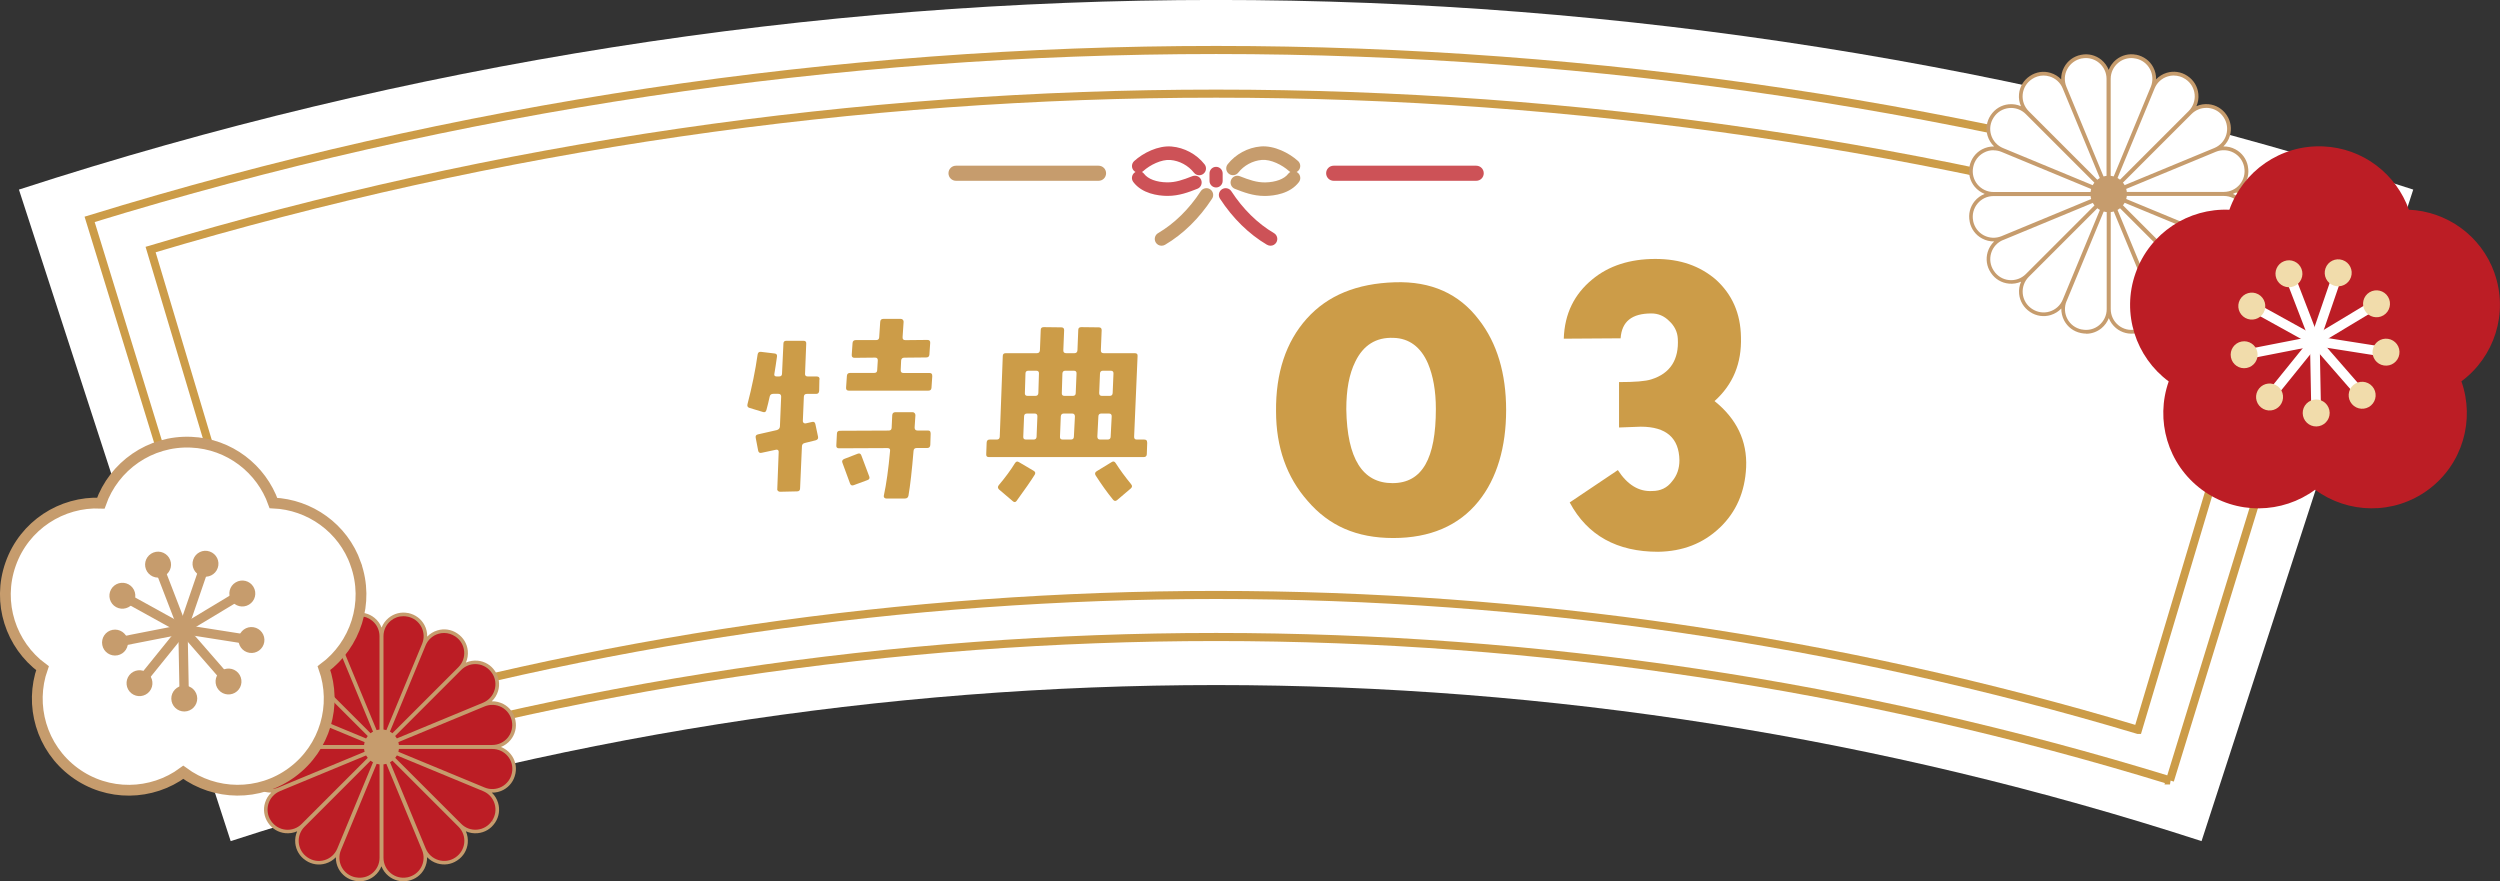 <?xml version="1.0" encoding="UTF-8"?>
<svg id="_レイヤー_2" data-name="レイヤー 2" xmlns="http://www.w3.org/2000/svg" viewBox="0 0 463.64 163.44">
  <rect x="0" y="0" width="463.64" height="163.44" fill="#333333" stroke="none"/>
  <defs>
    <style>
      .cls-1 {
        stroke: #c69c6d;
        stroke-miterlimit: 10;
        stroke-width: 2px;
      }

      .cls-1, .cls-2 {
        fill: #fff;
      }

      .cls-3 {
        fill: #c69c6d;
      }

      .cls-4 {
        fill: none;
        stroke: #cc9c48;
        stroke-width: 1.5px;
      }

      .cls-5 {
        fill: #cc9c48;
      }

      .cls-6 {
        fill: #cd5257;
      }

      .cls-7 {
        fill: #bc1d25;
      }

      .cls-8 {
        fill: #f1dcab;
      }
    </style>
  </defs>
  <g id="_レイヤー_1-2" data-name="レイヤー 1">
    <g>
      <g>
        <path class="cls-2" d="M408.29,155.99c-118.78-38.59-246.73-38.59-365.51,0C29.69,115.72,16.6,75.44,3.51,35.16c144.3-46.89,299.74-46.89,444.04,0-13.09,40.28-26.17,80.55-39.26,120.83Z"/>
        <path class="cls-4" d="M402.44,144.73c-115.27-35.46-238.54-35.46-353.81,0-10.67-34.68-21.34-69.37-32.01-104.05C152.75-1.2,298.32-1.2,434.44,40.68c-10.67,34.68-21.34,69.37-32.01,104.05Z"/>
        <path class="cls-4" d="M396.5,135.36c-111.54-33.36-230.39-33.36-341.93,0-8.88-29.69-17.76-59.39-26.64-89.08,128.92-38.55,266.29-38.55,395.21,0-8.88,29.69-17.76,59.39-26.64,89.08Z"/>
      </g>
      <g>
        <g>
          <path class="cls-6" d="M273.77,33.53h-26.43c-.77,0-1.4-.62-1.4-1.4s.62-1.4,1.4-1.4h26.43c.77,0,1.4.62,1.4,1.4s-.62,1.4-1.4,1.4Z"/>
          <path class="cls-3" d="M203.73,33.53h-26.43c-.77,0-1.4-.62-1.4-1.4s.62-1.4,1.4-1.4h26.43c.77,0,1.4.62,1.4,1.4s-.62,1.4-1.4,1.4Z"/>
        </g>
        <g>
          <g>
            <path class="cls-6" d="M235,45.4c.2.12.42.17.63.17.43,0,.85-.22,1.08-.62.35-.6.15-1.37-.45-1.72-3.02-1.77-5.75-4.46-7.9-7.76-.38-.58-1.16-.75-1.74-.37-.58.38-.75,1.16-.37,1.74,2.36,3.63,5.38,6.59,8.73,8.56Z"/>
            <path class="cls-3" d="M215.43,45.57c.22,0,.43-.06.63-.17,3.35-1.97,6.37-4.93,8.73-8.56.38-.58.21-1.36-.37-1.74-.58-.38-1.36-.21-1.74.37-2.15,3.3-4.88,5.99-7.9,7.76-.6.35-.8,1.12-.45,1.72.23.4.65.62,1.08.62Z"/>
          </g>
          <g>
            <path class="cls-3" d="M228.66,32.49c.37,0,.74-.16.99-.48,1.04-1.33,2.67-2.21,4.36-2.35,1.67-.14,3.79.93,5.03,2.05.51.47,1.31.43,1.77-.08.47-.51.43-1.31-.08-1.77-1.64-1.49-4.42-2.91-6.93-2.7-2.37.2-4.65,1.43-6.12,3.3-.43.54-.33,1.33.21,1.76.23.18.5.27.77.27Z"/>
            <path class="cls-3" d="M234.52,36.34c.06,0,.12,0,.18,0,1.61-.03,4.55-.4,6.19-2.57.42-.55.31-1.34-.24-1.76-.55-.42-1.34-.31-1.76.24-.72.95-2.3,1.54-4.23,1.58-1.6.02-2.97-.46-4.73-1.15-.65-.25-1.37.06-1.63.71-.25.64.06,1.37.71,1.63,1.58.62,3.37,1.32,5.51,1.32Z"/>
          </g>
          <g>
            <path class="cls-6" d="M212.03,31.72c1.24-1.13,3.37-2.19,5.03-2.05,1.68.14,3.31,1.02,4.36,2.35.25.32.62.48.99.48.27,0,.54-.09.77-.27.55-.43.64-1.22.21-1.76-1.47-1.87-3.75-3.1-6.12-3.3-2.51-.21-5.29,1.2-6.93,2.7-.51.47-.55,1.26-.08,1.77.47.51,1.26.55,1.77.08Z"/>
            <path class="cls-6" d="M216.37,36.33c.06,0,.12,0,.18,0,2.14,0,3.93-.7,5.51-1.32.65-.25.96-.98.71-1.63-.25-.65-.98-.96-1.63-.71-1.81.71-3.12,1.17-4.73,1.15-1.93-.03-3.51-.62-4.23-1.58-.42-.55-1.2-.66-1.76-.24-.55.42-.66,1.2-.24,1.76,1.64,2.17,4.58,2.54,6.19,2.57Z"/>
          </g>
          <path class="cls-6" d="M226.75,33.55v-1.39c0-.67-.55-1.22-1.22-1.22s-1.22.55-1.22,1.22v1.39c0,.67.55,1.22,1.22,1.22s1.22-.55,1.22-1.22Z"/>
        </g>
      </g>
      <g>
        <g>
          <g>
            <path class="cls-2" d="M391.25,35.93l19.56-8.1c2.43-1.01,5.19.45,5.71,3.03,0,.02,0,.03,0,.05,0,.02,0,.03,0,.05.51,2.58-1.49,4.98-4.12,4.98h-21.18Z"/>
            <path class="cls-2" d="M391.22,35.87l14.97-14.97c1.86-1.86,4.97-1.57,6.43.61,0,.01.02.03.03.04,0,.01.02.03.03.04,1.46,2.19.53,5.17-1.9,6.18l-19.56,8.1Z"/>
            <path class="cls-2" d="M391.17,35.82l8.1-19.56c1.01-2.43,3.99-3.35,6.18-1.9.01,0,.03.02.04.03.01,0,.03.02.04.03,2.18,1.47,2.47,4.57.61,6.43l-14.97,14.97Z"/>
            <path class="cls-2" d="M391.1,35.79V14.62c0-2.63,2.4-4.62,4.98-4.12.02,0,.03,0,.05,0,.02,0,.03,0,.05,0,2.58.52,4.03,3.28,3.03,5.71l-8.1,19.56Z"/>
            <path class="cls-2" d="M391.03,35.79l-8.1-19.56c-1.01-2.43.45-5.19,3.03-5.71.02,0,.03,0,.05,0,.02,0,.03,0,.05,0,2.58-.51,4.98,1.49,4.98,4.12v21.18Z"/>
            <path class="cls-2" d="M390.96,35.82l-14.97-14.97c-1.86-1.86-1.57-4.97.61-6.43.01,0,.03-.02.04-.03.01,0,.03-.02.04-.03,2.19-1.46,5.17-.53,6.18,1.9l8.1,19.56Z"/>
            <path class="cls-2" d="M390.91,35.88l-19.56-8.1c-2.43-1.01-3.35-3.99-1.9-6.18,0-.01.02-.03.03-.04l.03-.04c1.47-2.18,4.57-2.47,6.43-.61l14.97,14.97Z"/>
            <path class="cls-2" d="M390.88,35.95h-21.18c-2.63,0-4.62-2.4-4.12-4.98,0-.02,0-.03,0-.05,0-.02,0-.03,0-.05.52-2.58,3.28-4.03,5.71-3.03l19.56,8.1Z"/>
            <path class="cls-2" d="M390.89,36.02l-19.56,8.1c-2.43,1.01-5.19-.45-5.71-3.03,0-.02,0-.03,0-.05,0-.02,0-.03,0-.05-.51-2.58,1.49-4.98,4.12-4.98h21.18Z"/>
            <path class="cls-2" d="M390.92,36.08l-14.97,14.97c-1.86,1.86-4.97,1.57-6.43-.61l-.03-.04-.03-.04c-1.46-2.19-.53-5.17,1.9-6.18l19.56-8.1Z"/>
            <path class="cls-2" d="M390.97,36.13l-8.1,19.56c-1.01,2.43-3.99,3.35-6.18,1.9-.01,0-.03-.02-.04-.03-.01,0-.03-.02-.04-.03-2.18-1.47-2.47-4.57-.61-6.43l14.97-14.97Z"/>
            <path class="cls-2" d="M391.04,36.16v21.18c0,2.63-2.4,4.62-4.98,4.12-.02,0-.03,0-.05,0-.02,0-.03,0-.05,0-2.58-.52-4.03-3.28-3.03-5.71l8.1-19.56Z"/>
            <path class="cls-2" d="M391.11,36.16l8.1,19.56c1.01,2.43-.45,5.19-3.03,5.71-.02,0-.03,0-.05,0-.02,0-.03,0-.05,0-2.58.51-4.98-1.49-4.98-4.12v-21.18Z"/>
            <path class="cls-2" d="M391.18,36.13l14.97,14.97c1.86,1.86,1.57,4.97-.61,6.43-.01,0-.03.02-.04.03-.01,0-.03.02-.04.03-2.19,1.46-5.17.53-6.18-1.9l-8.1-19.56Z"/>
            <path class="cls-2" d="M391.23,36.07l19.56,8.1c2.43,1.01,3.35,3.99,1.9,6.18,0,.01-.02.03-.03.04,0,.01-.02.03-.03.04-1.47,2.18-4.57,2.47-6.43.61l-14.97-14.97Z"/>
            <path class="cls-2" d="M391.25,36.01h21.18c2.63,0,4.62,2.4,4.12,4.98,0,.02,0,.03,0,.05,0,.02,0,.03,0,.05-.52,2.58-3.28,4.03-5.71,3.03l-19.56-8.1Z"/>
          </g>
          <path class="cls-3" d="M386.87,61.87c-.29,0-.58-.03-.87-.09l-.1-.02c-1.32-.27-2.44-1.1-3.08-2.3-.37-.7-.55-1.47-.54-2.24-.53.56-1.2.97-1.96,1.21-1.3.39-2.68.19-3.81-.56l-.04-.03c-1.16-.78-1.88-1.98-2.01-3.33-.08-.79.05-1.57.36-2.27-.7.31-1.48.44-2.27.36-1.35-.13-2.55-.85-3.3-1.97l-.06-.09c-.75-1.12-.95-2.51-.56-3.81.23-.76.65-1.43,1.2-1.96-.77.02-1.54-.16-2.24-.54-1.2-.64-2.03-1.76-2.3-3.09v-.05c-.28-1.37.06-2.73.92-3.78.5-.61,1.15-1.07,1.86-1.35-.72-.28-1.36-.74-1.87-1.35-.86-1.05-1.2-2.41-.94-3.73v-.05c.29-1.37,1.12-2.49,2.32-3.13.7-.37,1.47-.55,2.24-.54-.56-.53-.97-1.2-1.21-1.96-.39-1.3-.19-2.68.56-3.81l.03-.04c.78-1.16,1.98-1.88,3.33-2.01.79-.08,1.57.05,2.27.36-.31-.7-.44-1.49-.36-2.27.13-1.35.85-2.55,1.97-3.3h0s.04-.03.04-.03c1.17-.78,2.55-.98,3.85-.58.76.23,1.43.65,1.96,1.2-.02-.77.16-1.54.54-2.24.64-1.2,1.76-2.03,3.09-2.3l.1-.02c1.32-.26,2.68.08,3.73.94.61.5,1.07,1.15,1.35,1.86.28-.72.74-1.36,1.35-1.87,1.05-.86,2.41-1.2,3.73-.94h.05c1.37.29,2.5,1.12,3.13,2.32.37.7.55,1.47.54,2.24.53-.56,1.2-.98,1.96-1.21,1.3-.39,2.68-.19,3.81.56l.09.06c1.12.75,1.84,1.96,1.97,3.3.08.79-.05,1.57-.36,2.27.7-.31,1.48-.44,2.27-.36,1.35.13,2.55.85,3.31,1.97l.06.09c.75,1.12.95,2.51.56,3.81-.23.76-.65,1.43-1.2,1.96.77-.02,1.54.16,2.24.54,1.2.64,2.03,1.76,2.3,3.09v.05c.28,1.37-.06,2.73-.92,3.78-.5.61-1.15,1.07-1.86,1.35.72.28,1.36.74,1.87,1.35.86,1.05,1.2,2.41.94,3.73l-.02.1c-.27,1.32-1.1,2.44-2.3,3.08-.7.37-1.47.55-2.24.54.56.53.98,1.2,1.21,1.96.39,1.3.19,2.68-.56,3.81l-.06.09c-.75,1.12-1.96,1.84-3.3,1.97-.79.08-1.57-.05-2.27-.36.31.7.44,1.49.36,2.28-.13,1.35-.85,2.55-1.97,3.3h0s-.09.06-.09.06c-1.12.75-2.51.95-3.81.56-.76-.23-1.43-.65-1.96-1.2.02.77-.16,1.54-.54,2.24-.64,1.2-1.76,2.03-3.09,2.3l-.1.02c-1.32.26-2.68-.08-3.73-.94-.61-.5-1.07-1.15-1.35-1.86-.28.72-.74,1.36-1.35,1.87-.82.67-1.83,1.03-2.86,1.03ZM391.45,37.88v19.45c0,1.16.51,2.24,1.41,2.98.89.73,2.04,1.02,3.16.8h.05c1.17-.24,2.12-.96,2.66-1.97.54-1.02.6-2.22.16-3.29l-7.44-17.97ZM383.25,55.86c-.44,1.07-.38,2.27.16,3.29.54,1.01,1.49,1.72,2.62,1.95h.05c1.17.24,2.32-.05,3.21-.78.89-.74,1.41-1.82,1.41-2.98v-19.45l-7.44,17.97ZM389.99,37.6l-13.75,13.75c-.82.82-1.22,1.95-1.11,3.1.11,1.14.72,2.16,1.67,2.8l.04.03c.99.66,2.17.83,3.27.5,1.11-.34,2-1.14,2.44-2.21l7.44-17.97ZM392.15,37.59l7.44,17.97c.44,1.07,1.33,1.88,2.44,2.21,1.1.33,2.27.16,3.23-.47l.06-.04c.97-.65,1.58-1.67,1.69-2.81.11-1.15-.29-2.28-1.11-3.1l-13.75-13.75ZM371.48,44.51c-1.07.44-1.88,1.33-2.21,2.44-.33,1.1-.16,2.28.47,3.23l.03.05c.66.99,1.68,1.6,2.83,1.71,1.15.11,2.28-.29,3.1-1.11l13.75-13.75-17.97,7.44ZM406.44,50.8c.82.82,1.95,1.22,3.1,1.11,1.14-.11,2.16-.72,2.8-1.67l.03-.04c.66-.99.83-2.17.5-3.27-.34-1.11-1.14-2-2.21-2.44l-17.97-7.44,13.75,13.75ZM369.71,36.36c-1.16,0-2.24.51-2.98,1.41-.73.89-1.02,2.04-.8,3.16v.05c.24,1.17.96,2.12,1.97,2.66,1.02.54,2.22.6,3.29.16l17.97-7.44h-19.45ZM392.98,36.35l17.97,7.44c1.07.44,2.27.38,3.29-.16,1.01-.54,1.72-1.49,1.95-2.62v-.05c.24-1.17-.05-2.32-.78-3.21-.74-.89-1.82-1.41-2.98-1.41h-19.45ZM369.71,27.86c-.62,0-1.25.15-1.81.46-1.01.54-1.72,1.49-1.95,2.62l-.02.1c-.22,1.12.07,2.28.8,3.16.74.89,1.82,1.41,2.98,1.41h19.45l-17.97-7.44c-.48-.2-.98-.29-1.48-.29ZM392.97,35.59h19.45c1.16,0,2.24-.51,2.98-1.41.73-.89,1.02-2.04.8-3.16v-.05c-.24-1.17-.96-2.12-1.97-2.66-1.02-.54-2.22-.6-3.29-.16l-17.97,7.44ZM372.97,20.02c-.13,0-.25,0-.38.02-1.14.11-2.16.72-2.8,1.67l-.03.04c-.66.99-.83,2.17-.5,3.27.34,1.11,1.14,2,2.21,2.44l17.97,7.44-13.75-13.75c-.73-.73-1.7-1.13-2.72-1.13ZM409.16,20.01c-1.02,0-1.99.4-2.72,1.13l-13.75,13.75,17.97-7.44c1.07-.44,1.88-1.33,2.21-2.44.33-1.1.16-2.28-.47-3.23l-.03-.05c-.66-.99-1.68-1.6-2.83-1.71-.13-.01-.25-.02-.38-.02ZM378.98,14.01c-.74,0-1.47.22-2.11.64l-.04.03c-.99.66-1.6,1.69-1.71,2.83-.11,1.15.29,2.28,1.11,3.1l13.75,13.75-7.44-17.97c-.44-1.07-1.33-1.88-2.44-2.21-.37-.11-.75-.17-1.12-.17ZM403.14,14c-.37,0-.75.06-1.11.17-1.11.34-2,1.14-2.44,2.21l-7.44,17.97,13.75-13.75c.82-.82,1.22-1.95,1.11-3.1-.11-1.14-.72-2.16-1.67-2.8l-.04-.03c-.66-.44-1.41-.66-2.16-.66ZM386.85,10.77c-.25,0-.49.02-.74.07h-.06c-1.16.24-2.11.96-2.66,1.97-.55,1.02-.6,2.22-.16,3.29l7.44,17.97V14.62c0-1.16-.51-2.24-1.41-2.98-.69-.57-1.55-.87-2.42-.87ZM395.28,10.77c-.89,0-1.74.3-2.43.87-.89.74-1.41,1.82-1.41,2.98v19.45l7.44-17.97c.44-1.07.38-2.27-.16-3.29-.54-1.01-1.49-1.72-2.62-1.95h-.05c-.26-.06-.52-.09-.78-.09Z"/>
        </g>
        <circle class="cls-3" cx="391.07" cy="35.98" r="3.38" transform="translate(89.1 287.06) rotate(-45)"/>
      </g>
      <g>
        <path class="cls-7" d="M462.62,50.63c-2.48-6.98-8.9-11.43-15.88-11.74-2.34-6.58-8.47-11.42-15.88-11.74-7.95-.34-14.89,4.62-17.41,11.75-7.55-.33-14.75,4.26-17.4,11.76-2.65,7.5.07,15.59,6.15,20.08-2.52,7.13-.24,15.35,6.15,20.08,6.4,4.73,14.93,4.49,21,0,6.08,4.49,14.61,4.72,21-.01,6.39-4.73,8.66-12.96,6.13-20.09,6.08-4.5,8.79-12.59,6.13-20.09Z"/>
        <g>
          <g>
            <path class="cls-2" d="M429.55,77.49c-.49,0-.89-.39-.9-.88l-.24-12.6c0-.5.39-.91.88-.92.49-.02.91.39.92.88l.24,12.6c0,.5-.39.91-.88.92,0,0-.01,0-.02,0Z"/>
            <path class="cls-8" d="M427.05,76.64c-.03-1.38,1.07-2.52,2.45-2.55,1.38-.03,2.52,1.07,2.55,2.45.03,1.38-1.07,2.52-2.45,2.55-1.38.03-2.52-1.07-2.55-2.45Z"/>
          </g>
          <g>
            <path class="cls-2" d="M420.9,74.53c-.2,0-.4-.07-.57-.2-.39-.31-.45-.88-.13-1.27l7.92-9.8c.31-.39.88-.45,1.27-.13.39.31.45.88.13,1.27l-7.92,9.8c-.18.22-.44.33-.7.33Z"/>
            <path class="cls-8" d="M418.96,72.05c.87-1.07,2.44-1.24,3.52-.37,1.07.87,1.24,2.44.37,3.52s-2.44,1.24-3.52.37-1.24-2.44-.37-3.52Z"/>
          </g>
          <g>
            <path class="cls-2" d="M416.19,66.7c-.42,0-.8-.3-.88-.73-.1-.49.22-.96.71-1.06l12.37-2.42c.49-.1.96.22,1.06.71s-.22.96-.71,1.06l-12.37,2.42c-.06.01-.12.02-.17.02Z"/>
            <path class="cls-8" d="M415.71,63.34c1.36-.27,2.67.62,2.93,1.97.27,1.36-.62,2.67-1.97,2.93-1.36.27-2.67-.62-2.93-1.97-.27-1.36.62-2.67,1.97-2.93Z"/>
          </g>
          <g>
            <path class="cls-2" d="M428.64,63.77c-.15,0-.3-.04-.43-.11l-11.03-6.1c-.44-.24-.59-.79-.35-1.22.24-.43.79-.59,1.22-.35l11.03,6.1c.44.24.59.79.35,1.22-.16.3-.47.46-.79.46Z"/>
            <path class="cls-8" d="M418.82,54.58c1.21.67,1.65,2.19.98,3.4-.67,1.21-2.19,1.65-3.4.98-1.21-.67-1.65-2.19-.98-3.4.67-1.21,2.19-1.65,3.4-.98Z"/>
          </g>
          <g>
            <path class="cls-2" d="M429.03,63.43c-.36,0-.7-.22-.84-.58l-4.53-11.76c-.18-.46.05-.98.52-1.16.46-.18.98.05,1.16.52l4.53,11.76c.18.46-.05.98-.52,1.16-.11.04-.22.06-.32.06Z"/>
            <path class="cls-8" d="M426.83,49.87c.5,1.29-.15,2.74-1.43,3.23-1.29.5-2.74-.15-3.23-1.43-.5-1.29.15-2.74,1.43-3.23,1.29-.5,2.74.15,3.23,1.43Z"/>
          </g>
          <g>
            <path class="cls-2" d="M429.55,63.42c-.1,0-.2-.02-.29-.05-.47-.16-.72-.67-.56-1.14l4.09-11.92c.16-.47.67-.72,1.14-.56.47.16.72.67.56,1.14l-4.09,11.92c-.13.37-.48.61-.85.61Z"/>
            <path class="cls-8" d="M436,51.41c-.45,1.31-1.87,2-3.18,1.55-1.31-.45-2-1.87-1.55-3.18.45-1.31,1.87-2,3.18-1.55,1.31.45,2,1.87,1.55,3.18Z"/>
          </g>
          <g>
            <path class="cls-2" d="M429.95,63.74c-.31,0-.6-.16-.77-.44-.26-.43-.12-.98.31-1.24l10.79-6.5c.43-.26.98-.12,1.24.31.26.43.12.98-.31,1.24l-10.79,6.5c-.15.09-.31.13-.46.13Z"/>
            <path class="cls-8" d="M442.03,58.48c-1.18.71-2.72.33-3.43-.85-.71-1.18-.33-2.72.85-3.43,1.18-.71,2.72-.33,3.43.85.71,1.18.33,2.72-.85,3.43Z"/>
          </g>
          <g>
            <path class="cls-2" d="M442.5,66.21s-.09,0-.14-.01l-12.45-1.96c-.49-.08-.83-.54-.75-1.03.08-.49.54-.83,1.03-.75l12.45,1.96c.49.08.83.54.75,1.03-.07.44-.45.76-.89.76Z"/>
            <path class="cls-8" d="M442.11,67.78c-1.36-.21-2.3-1.49-2.08-2.86.21-1.36,1.49-2.3,2.86-2.08,1.36.21,2.3,1.49,2.08,2.86-.21,1.36-1.49,2.3-2.86,2.08Z"/>
          </g>
          <g>
            <path class="cls-2" d="M438.08,74.21c-.25,0-.5-.1-.68-.31l-8.28-9.5c-.33-.37-.29-.94.09-1.27.37-.33.94-.29,1.27.09l8.28,9.5c.33.37.29.94-.09,1.27-.17.15-.38.22-.59.22Z"/>
            <path class="cls-8" d="M436.19,74.95c-.91-1.04-.8-2.62.24-3.53s2.62-.8,3.53.24c.91,1.04.8,2.62-.24,3.53s-2.62.8-3.53-.24Z"/>
          </g>
        </g>
      </g>
      <g>
        <g>
          <g>
            <path class="cls-7" d="M70.92,138.49l18.82-7.8c2.34-.97,4.99.43,5.49,2.91,0,.02,0,.03,0,.05,0,.02,0,.03,0,.05.49,2.48-1.43,4.79-3.96,4.79h-20.37Z"/>
            <path class="cls-7" d="M70.89,138.42l14.41-14.41c1.79-1.79,4.78-1.51,6.19.59,0,.01.02.03.03.04,0,.01.02.03.03.04,1.4,2.11.51,4.97-1.83,5.94l-18.82,7.8Z"/>
            <path class="cls-7" d="M70.84,138.38l7.8-18.82c.97-2.34,3.83-3.23,5.94-1.83.01,0,.03.02.04.03.01,0,.03.02.04.03,2.1,1.41,2.38,4.4.59,6.19l-14.41,14.41Z"/>
            <path class="cls-7" d="M70.78,138.35v-20.37c0-2.53,2.31-4.45,4.79-3.96.02,0,.03,0,.05,0,.02,0,.03,0,.05,0,2.48.5,3.88,3.15,2.91,5.49l-7.8,18.82Z"/>
            <path class="cls-7" d="M70.71,138.35l-7.8-18.82c-.97-2.34.43-4.99,2.91-5.49.02,0,.03,0,.05,0s.03,0,.05,0c2.48-.49,4.79,1.43,4.79,3.96v20.37Z"/>
            <path class="cls-7" d="M70.64,138.38l-14.41-14.41c-1.79-1.79-1.51-4.78.59-6.19.01,0,.03-.02.04-.03.01,0,.03-.02.04-.03,2.11-1.4,4.97-.51,5.94,1.83l7.8,18.82Z"/>
            <path class="cls-7" d="M70.6,138.43l-18.82-7.8c-2.34-.97-3.23-3.83-1.83-5.94,0-.01.02-.03.03-.04,0-.01.02-.03.03-.04,1.41-2.1,4.4-2.38,6.19-.59l14.41,14.41Z"/>
            <path class="cls-7" d="M70.57,138.5h-20.37c-2.53,0-4.45-2.31-3.96-4.79,0-.02,0-.03,0-.05s0-.03,0-.05c.5-2.48,3.15-3.88,5.49-2.91l18.82,7.8Z"/>
            <path class="cls-7" d="M70.58,138.57l-18.82,7.8c-2.34.97-4.99-.43-5.49-2.91,0-.02,0-.03,0-.05s0-.03,0-.05c-.49-2.48,1.43-4.79,3.96-4.79h20.37Z"/>
            <path class="cls-7" d="M70.6,138.63l-14.41,14.41c-1.79,1.79-4.78,1.51-6.19-.59,0-.01-.02-.03-.03-.04,0-.01-.02-.03-.03-.04-1.4-2.11-.51-4.97,1.83-5.94l18.82-7.8Z"/>
            <path class="cls-7" d="M70.66,138.68l-7.8,18.82c-.97,2.34-3.83,3.23-5.94,1.83-.01,0-.03-.02-.04-.03-.01,0-.03-.02-.04-.03-2.1-1.41-2.38-4.4-.59-6.19l14.41-14.41Z"/>
            <path class="cls-7" d="M70.72,138.7v20.37c0,2.53-2.31,4.45-4.79,3.96-.02,0-.03,0-.05,0-.02,0-.03,0-.05,0-2.48-.5-3.88-3.15-2.91-5.49l7.8-18.82Z"/>
            <path class="cls-7" d="M70.79,138.7l7.8,18.82c.97,2.34-.43,4.99-2.91,5.49-.02,0-.03,0-.05,0-.02,0-.03,0-.05,0-2.48.49-4.79-1.43-4.79-3.96v-20.37Z"/>
            <path class="cls-7" d="M70.85,138.67l14.41,14.41c1.79,1.79,1.51,4.78-.59,6.19-.01,0-.03.02-.04.03s-.03.02-.04.03c-2.11,1.4-4.97.51-5.94-1.83l-7.8-18.82Z"/>
            <path class="cls-7" d="M70.9,138.62l18.82,7.8c2.34.97,3.23,3.83,1.83,5.94,0,.01-.02.03-.03.04,0,.01-.02.03-.03.04-1.41,2.1-4.4,2.38-6.19.59l-14.41-14.41Z"/>
            <path class="cls-7" d="M70.93,138.56h20.37c2.53,0,4.45,2.31,3.96,4.79,0,.02,0,.03,0,.05,0,.02,0,.03,0,.05-.5,2.48-3.15,3.88-5.49,2.91l-18.82-7.8Z"/>
          </g>
          <path class="cls-3" d="M66.71,163.44c-.28,0-.56-.03-.84-.08l-.1-.02c-1.27-.26-2.35-1.06-2.97-2.21-.36-.67-.53-1.41-.51-2.15-.51.54-1.16.94-1.89,1.16-1.25.38-2.58.18-3.66-.54l-.08-.06c-1.08-.72-1.77-1.88-1.9-3.18-.07-.76.05-1.51.35-2.19-.68.3-1.43.42-2.19.35-1.3-.13-2.46-.82-3.18-1.9l-.03-.04c-.75-1.12-.94-2.46-.56-3.7.22-.73.62-1.38,1.16-1.89-.74.02-1.48-.16-2.16-.51-1.15-.61-1.96-1.7-2.21-2.97v-.05c-.27-1.32.06-2.63.89-3.64.48-.59,1.1-1.03,1.79-1.3-.69-.27-1.31-.71-1.79-1.3-.83-1.01-1.16-2.31-.91-3.59h.34s-.32-.06-.32-.06c.26-1.31,1.07-2.4,2.22-3.01.67-.36,1.41-.53,2.15-.51-.54-.51-.94-1.16-1.16-1.89-.38-1.25-.18-2.58.54-3.66l.06-.08c.72-1.08,1.88-1.77,3.18-1.89.76-.07,1.51.05,2.19.35-.3-.68-.42-1.43-.35-2.19.13-1.3.82-2.46,1.9-3.18l.04-.03c1.12-.74,2.45-.94,3.7-.56.73.22,1.37.62,1.89,1.16-.02-.74.16-1.48.51-2.16.61-1.15,1.7-1.96,2.97-2.21h.05c1.32-.27,2.63.06,3.64.89.59.48,1.03,1.1,1.3,1.79.27-.69.71-1.31,1.3-1.79,1.01-.83,2.31-1.16,3.59-.91h.05c1.32.28,2.4,1.08,3.01,2.23.36.67.53,1.41.51,2.15.51-.54,1.16-.94,1.89-1.16,1.25-.38,2.58-.18,3.66.54l.04.03c1.12.75,1.81,1.91,1.94,3.21.07.76-.05,1.51-.35,2.19.68-.3,1.43-.42,2.19-.35,1.3.13,2.46.82,3.18,1.9h0s.03.04.03.04c.75,1.12.94,2.46.56,3.7-.22.73-.62,1.37-1.16,1.89.73-.02,1.48.16,2.16.51,1.15.61,1.96,1.7,2.21,2.97l.02.1c.25,1.27-.08,2.58-.91,3.59-.48.59-1.1,1.03-1.79,1.3.69.27,1.31.71,1.79,1.3.83,1.01,1.16,2.31.91,3.59l-.02.08c-.26,1.29-1.07,2.38-2.22,2.99-.67.36-1.42.53-2.15.51.54.51.94,1.16,1.16,1.89.38,1.25.18,2.58-.54,3.66l-.06.08c-.72,1.08-1.88,1.77-3.18,1.89-.76.08-1.51-.05-2.19-.35.3.68.42,1.43.35,2.19-.13,1.3-.82,2.46-1.9,3.18l-.09.06c-1.08.72-2.41.91-3.66.53-.73-.22-1.37-.62-1.89-1.16.02.74-.16,1.48-.51,2.16-.61,1.15-1.7,1.96-2.97,2.21l-.1.02c-1.27.25-2.58-.08-3.59-.91-.59-.48-1.03-1.1-1.3-1.79-.27.69-.71,1.31-1.3,1.79-.79.65-1.76.99-2.75.99ZM71.12,140.36v18.71c0,1.11.49,2.16,1.35,2.87.85.7,1.96.98,3.04.77h.05c1.12-.24,2.04-.92,2.56-1.89.52-.98.58-2.14.15-3.17l-7.16-17.29ZM70.39,140.36l-7.16,17.29c-.43,1.03-.37,2.18.15,3.17.52.97,1.44,1.66,2.52,1.88h.05c1.12.23,2.23-.05,3.09-.75.86-.71,1.35-1.75,1.35-2.87v-18.71ZM69.71,140.09l-13.23,13.23c-.79.79-1.18,1.88-1.07,2.98.11,1.1.69,2.08,1.61,2.7l.04.03c.96.64,2.09.8,3.14.48,1.07-.32,1.92-1.1,2.35-2.13l7.16-17.29ZM78.96,157.37c.43,1.03,1.28,1.81,2.35,2.13,1.06.32,2.19.16,3.1-.45l.06-.04c.93-.63,1.52-1.61,1.63-2.71.11-1.11-.28-2.2-1.07-2.98l-13.23-13.23,7.16,17.29ZM51.91,146.73c-1.03.43-1.81,1.28-2.13,2.35-.32,1.06-.16,2.19.45,3.1l.03.05c.63.94,1.62,1.53,2.71,1.64,1.11.11,2.2-.28,2.98-1.07l13.23-13.23-17.29,7.16ZM72.31,139.56l13.23,13.23c.79.79,1.87,1.18,2.98,1.07,1.1-.11,2.08-.69,2.7-1.61l.31.13-.27-.18c.63-.94.79-2.08.47-3.13-.32-1.07-1.1-1.92-2.13-2.35l-17.29-7.16ZM50.2,138.9c-1.11,0-2.16.49-2.87,1.35-.7.85-.98,1.96-.77,3.04v.05c.24,1.12.92,2.04,1.89,2.56.98.52,2.14.58,3.17.15l17.29-7.16h-18.71ZM72.59,138.89l17.29,7.16c1.03.43,2.18.37,3.17-.15.97-.52,1.66-1.44,1.88-2.52l.02-.09c.21-1.08-.07-2.19-.77-3.04-.71-.86-1.75-1.35-2.87-1.35h-18.71ZM50.2,130.72c-.6,0-1.2.15-1.75.44-.97.52-1.66,1.44-1.88,2.52v.07c-.23,1.1.05,2.21.75,3.06.71.86,1.75,1.35,2.87,1.35h18.71l-17.29-7.16c-.46-.19-.94-.28-1.42-.28ZM72.58,138.16h18.71c1.11,0,2.16-.49,2.87-1.35.7-.85.98-1.96.77-3.04v-.05c-.24-1.12-.92-2.04-1.89-2.56-.98-.52-2.14-.58-3.17-.15l-17.29,7.16ZM53.34,123.17c-.12,0-.24,0-.36.02-1.1.11-2.08.69-2.7,1.61l-.06.08c-.61.91-.77,2.05-.45,3.1.32,1.07,1.1,1.92,2.13,2.35l17.29,7.16-13.23-13.23c-.7-.7-1.64-1.09-2.62-1.09ZM88.15,123.16c-.98,0-1.92.39-2.62,1.09l-13.23,13.23,17.29-7.16c1.03-.43,1.81-1.28,2.13-2.35.32-1.06.16-2.19-.45-3.1l-.03-.04c-.64-.95-1.62-1.54-2.72-1.65-.12-.01-.24-.02-.36-.02ZM59.12,117.4c-.71,0-1.42.21-2.03.61l-.04.03c-.95.64-1.54,1.62-1.64,2.72-.11,1.11.28,2.2,1.07,2.98l13.23,13.23-7.16-17.29c-.43-1.03-1.28-1.81-2.35-2.13-.35-.11-.72-.16-1.08-.16ZM82.36,117.39c-.36,0-.72.05-1.07.16-1.07.32-1.92,1.1-2.35,2.13l-7.16,17.29,13.23-13.23c.79-.79,1.18-1.88,1.07-2.98-.11-1.1-.69-2.08-1.61-2.7l-.04-.03c-.64-.42-1.35-.64-2.07-.64ZM66.69,114.28c-.24,0-.47.02-.71.07h-.05c-1.12.24-2.04.92-2.56,1.89-.52.98-.58,2.14-.15,3.17l7.16,17.29v-18.71c0-1.11-.49-2.16-1.35-2.87-.67-.55-1.49-.84-2.33-.84ZM74.8,114.28c-.86,0-1.67.29-2.33.84-.86.71-1.35,1.75-1.35,2.87v18.71l7.16-17.29c.43-1.03.37-2.18-.15-3.17-.52-.97-1.44-1.66-2.52-1.88h-.05c-.25-.06-.5-.08-.75-.08Z"/>
        </g>
        <circle class="cls-3" cx="70.75" cy="138.53" r="3.25"/>
      </g>
      <g>
        <path class="cls-5" d="M274.2,92.97c-3.66,4.54-9,6.81-15.81,6.81s-11.93-2.27-15.88-6.88c-3.88-4.39-5.86-9.96-5.86-16.62-.07-7.1,1.83-12.88,5.71-17.2,3.88-4.32,9.3-6.51,16.32-6.73,6.73-.22,11.93,2.12,15.59,6.95,3.37,4.32,5.05,9.96,5.05,16.76s-1.68,12.66-5.12,16.91ZM264.83,67.42c-1.32-3.07-3.51-4.68-6.37-4.76-3.29-.15-5.64,1.39-7.1,4.39-1.17,2.34-1.68,5.27-1.68,8.86.15,9.15,3,13.69,8.56,13.69s8.05-4.61,8.05-13.76c0-3.37-.51-6.15-1.46-8.42Z"/>
        <path class="cls-5" d="M318.93,97.87c-3.07,2.93-6.88,4.39-11.42,4.46-7.61,0-13.1-3-16.4-9.15l8.93-6c1.76,2.71,3.88,4.03,6.37,3.88,1.54,0,2.78-.59,3.66-1.76.95-1.1,1.39-2.42,1.39-3.95-.07-4.1-2.42-6.22-7.17-6.22-.29,0-1.68.07-4.03.15v-8.42c2.93,0,4.9-.15,6-.51,3.51-1.1,5.12-3.66,4.9-7.54-.07-1.32-.66-2.42-1.61-3.29-.95-.95-2.05-1.39-3.29-1.39-3.59,0-5.49,1.46-5.71,4.61l-10.54.07c.15-4.68,1.98-8.27,5.27-10.98,3.07-2.56,7.03-3.81,11.71-3.81s8.27,1.32,11.2,3.81c3,2.71,4.61,6.22,4.68,10.69.15,4.83-1.46,8.78-4.9,11.86,4.1,3.29,6.08,7.39,5.86,12.3-.22,4.54-1.83,8.27-4.9,11.2Z"/>
      </g>
      <g>
        <path class="cls-5" d="M151.96,70.39l-.04,2.1c-.03.37-.21.56-.56.56h-1.72c-.35,0-.54.17-.56.52l-.19,4.53c0,.15.06.26.17.34s.23.1.36.08l1.16-.26c.35-.1.56.04.64.41l.49,2.32c.07.35-.08.57-.45.67-.52.12-1.19.29-1.98.49-.37.07-.56.3-.56.67l-.34,7.75c0,.37-.19.56-.56.56l-3.15.07c-.15,0-.28-.05-.39-.15-.11-.1-.16-.22-.13-.37l.26-6.85c.02-.15-.02-.27-.13-.36s-.24-.11-.39-.06l-2.62.56c-.37.1-.6-.04-.67-.41l-.45-2.36c-.07-.35.06-.56.41-.64l3.48-.79c.37-.1.57-.32.6-.67l.23-5.54c0-.35-.18-.52-.52-.52h-.94c-.37,0-.6.17-.67.52-.17.8-.37,1.62-.6,2.47-.1.37-.32.5-.67.37l-2.47-.75c-.35-.1-.47-.34-.37-.71.82-3.15,1.45-6.2,1.87-9.17.05-.38.25-.55.6-.52l2.51.3c.37.03.54.21.49.56-.17,1.25-.34,2.32-.49,3.22-.07.32.07.49.45.49h.41c.37,0,.56-.17.56-.52l.26-5.58c0-.35.19-.52.56-.52h3.15c.37,0,.55.17.52.52l-.22,5.58c-.03.35.15.52.52.52h1.65c.37,0,.55.19.52.56ZM172.6,80.36l-.07,2.17c-.03.37-.22.56-.6.56h-1.95c-.35,0-.54.19-.56.56-.3,3.62-.61,6.38-.94,8.28-.08.35-.29.52-.64.52h-3.48c-.15,0-.27-.05-.36-.15-.09-.1-.12-.22-.09-.37.47-2.17.86-4.94,1.16-8.31.05-.35-.11-.52-.49-.52l-8.99.04c-.35,0-.51-.17-.49-.52l.11-2.17c0-.37.19-.56.56-.56l9.03-.04c.35,0,.54-.16.56-.49.02-.55.06-1.34.11-2.36.02-.35.21-.54.56-.56h3.22c.15,0,.27.06.37.17.1.11.15.24.15.39-.05.57-.1,1.34-.15,2.28,0,.37.17.56.52.56h1.95c.35,0,.51.17.49.52ZM161.21,88.37c.12.32.01.55-.34.67l-2.55.94c-.33.12-.55.02-.67-.3l-1.42-3.86c-.13-.32-.01-.56.34-.71l2.51-.97c.32-.12.55-.01.67.34l1.46,3.89ZM172.9,69.68l-.15,2.25c-.03.35-.22.52-.6.52h-14.72c-.37,0-.55-.19-.52-.56l.15-2.17c.02-.37.22-.56.6-.56h4.46c.37,0,.56-.17.56-.52l.11-1.76c.02-.38-.14-.56-.49-.56l-3.82.04c-.37,0-.55-.19-.52-.56l.15-2.17c.02-.37.23-.56.6-.56h3.78c.35,0,.54-.17.56-.52l.19-2.85c.02-.37.21-.56.56-.56h3.26c.15,0,.27.05.37.15.1.1.15.23.15.38l-.19,2.85c-.03.38.15.56.52.56l4.08-.04c.37,0,.55.19.52.56l-.15,2.17c-.03.35-.22.52-.6.52l-4.04.04c-.37,0-.57.18-.6.52l-.08,1.76c-.02.37.14.56.49.56h4.83c.37,0,.55.17.52.52Z"/>
        <path class="cls-5" d="M212.76,82.04l-.08,2.21c-.02.35-.22.52-.6.52h-28.69c-.35,0-.51-.17-.49-.52l.08-2.17c.02-.38.21-.56.56-.56h1.31c.35,0,.54-.17.56-.52l.56-14.98c0-.35.19-.52.56-.52h5.77c.35,0,.54-.19.56-.56l.15-3.75c0-.35.19-.52.56-.52l3.26.04c.35,0,.52.18.52.52l-.15,3.71c-.02.37.15.56.52.56h1.54c.35,0,.54-.19.56-.56l.15-3.75c0-.35.19-.52.56-.52l3.26.04c.35,0,.52.18.52.52l-.15,3.71c-.03.37.15.56.52.56h5.77c.37,0,.55.17.52.52l-.64,14.94c-.02.38.14.56.49.56h1.39c.37,0,.55.18.52.52ZM191.9,88.03c-.65,1.05-1.77,2.67-3.37,4.87-.2.27-.44.29-.71.04l-2.55-2.17c-.25-.25-.26-.51-.04-.79,1.22-1.45,2.22-2.81,3-4.08.2-.32.45-.39.75-.19l2.73,1.61c.3.18.36.41.19.71ZM192.39,77.25c.02-.37-.15-.56-.52-.56h-1.39c-.37,0-.56.19-.56.56l-.15,3.75c-.02.35.15.52.52.52h1.39c.35,0,.54-.17.56-.52l.15-3.75ZM192.68,69.27c.02-.35-.15-.52-.52-.52h-1.42c-.37,0-.56.17-.56.52l-.11,3.63c-.03.35.15.52.52.52h1.42c.35,0,.54-.17.56-.52l.11-3.63ZM199.35,77.25c0-.37-.17-.56-.52-.56h-1.54c-.35,0-.54.19-.56.56l-.15,3.75c-.03.35.15.52.52.52h1.5c.37,0,.56-.19.56-.56l.19-3.71ZM199.65,69.27c.02-.35-.15-.52-.52-.52h-1.54c-.35,0-.54.17-.56.52l-.11,3.63c-.03.35.15.52.52.52h1.5c.37,0,.56-.17.56-.52l.15-3.63ZM209.76,89.79c.25.27.24.54-.04.79l-2.55,2.17c-.27.22-.52.2-.75-.08-1.1-1.35-2.17-2.85-3.22-4.49-.2-.32-.14-.59.19-.79l2.77-1.69c.3-.2.55-.14.75.19.8,1.25,1.75,2.55,2.85,3.89ZM206.17,77.25c.02-.37-.15-.56-.52-.56h-1.39c-.37,0-.56.19-.56.56l-.19,3.71c0,.38.17.56.52.56h1.39c.37,0,.56-.19.56-.56l.19-3.71ZM206.5,69.27c.02-.35-.15-.52-.52-.52h-1.42c-.35,0-.54.17-.56.52l-.15,3.63c0,.35.17.52.52.52h1.42c.35,0,.54-.17.56-.52l.15-3.63Z"/>
      </g>
      <g>
        <path class="cls-1" d="M65.98,104.58c-2.38-6.72-8.56-10.99-15.27-11.29-2.25-6.33-8.15-10.98-15.27-11.28-7.64-.33-14.32,4.44-16.74,11.3-7.26-.32-14.19,4.09-16.73,11.3-2.55,7.21.06,14.99,5.91,19.31-2.42,6.85-.23,14.76,5.92,19.31,6.15,4.55,14.35,4.32,20.19,0,5.84,4.32,14.05,4.54,20.19-.01,6.15-4.55,8.33-12.46,5.9-19.31,5.84-4.33,8.45-12.11,5.89-19.32Z"/>
        <g>
          <path class="cls-3" d="M34.18,130.41c-.47,0-.86-.38-.87-.85l-.23-12.12c0-.48.37-.87.85-.88.48-.02.87.37.88.85l.23,12.12c0,.48-.37.87-.85.88,0,0-.01,0-.02,0Z"/>
          <path class="cls-3" d="M25.87,127.56c-.19,0-.38-.06-.54-.19-.37-.3-.43-.85-.13-1.22l7.62-9.43c.3-.37.85-.43,1.22-.13.37.3.43.85.13,1.22l-7.62,9.43c-.17.21-.42.32-.67.32Z"/>
          <path class="cls-3" d="M21.33,120.04c-.41,0-.77-.29-.85-.7-.09-.47.21-.92.68-1.02l11.89-2.33c.47-.09.92.21,1.02.68.09.47-.21.92-.68,1.02l-11.89,2.33c-.06.01-.11.02-.17.02Z"/>
          <path class="cls-3" d="M33.3,117.22c-.14,0-.29-.03-.42-.11l-10.61-5.86c-.42-.23-.57-.76-.34-1.18.23-.42.76-.57,1.18-.34l10.61,5.86c.42.23.57.76.34,1.18-.16.29-.45.45-.76.45Z"/>
          <path class="cls-3" d="M33.68,116.89c-.35,0-.68-.21-.81-.55l-4.36-11.31c-.17-.45.05-.95.5-1.12.45-.17.95.05,1.12.5l4.36,11.31c.17.45-.05.95-.5,1.12-.1.04-.21.06-.31.06Z"/>
          <path class="cls-3" d="M34.18,116.88c-.09,0-.19-.02-.28-.05-.45-.16-.69-.65-.54-1.1l3.93-11.46c.16-.45.65-.69,1.1-.54.45.16.69.65.54,1.1l-3.93,11.46c-.12.36-.46.58-.82.58Z"/>
          <path class="cls-3" d="M34.56,117.19c-.29,0-.58-.15-.74-.42-.25-.41-.11-.94.29-1.19l10.38-6.25c.41-.25.94-.11,1.19.29.25.41.11.94-.29,1.19l-10.38,6.25c-.14.08-.29.12-.45.12Z"/>
          <path class="cls-3" d="M46.63,119.56s-.09,0-.14-.01l-11.97-1.88c-.47-.07-.79-.52-.72-.99.07-.47.52-.79.99-.72l11.97,1.88c.47.07.79.52.72.99-.07.43-.44.73-.85.73Z"/>
          <path class="cls-3" d="M42.38,127.26c-.24,0-.48-.1-.65-.3l-7.96-9.14c-.31-.36-.28-.91.08-1.22.36-.31.91-.28,1.22.08l7.96,9.14c.31.36.28.91-.08,1.22-.16.14-.37.21-.57.21Z"/>
        </g>
        <g>
          <path class="cls-3" d="M31.77,129.59c-.02-1.33,1.03-2.42,2.36-2.45,1.33-.02,2.42,1.03,2.45,2.36.02,1.33-1.03,2.42-2.36,2.45-1.33.02-2.42-1.03-2.45-2.36Z"/>
          <path class="cls-3" d="M24,125.19c.83-1.03,2.35-1.19,3.38-.36,1.03.83,1.19,2.35.36,3.38-.83,1.03-2.35,1.19-3.38.36-1.03-.83-1.19-2.35-.36-3.38Z"/>
          <path class="cls-3" d="M20.87,116.81c1.3-.25,2.57.59,2.82,1.9s-.59,2.57-1.9,2.82c-1.3.25-2.57-.59-2.82-1.9-.25-1.3.59-2.57,1.9-2.82Z"/>
          <path class="cls-3" d="M23.86,108.38c1.16.64,1.58,2.11.94,3.27-.64,1.16-2.11,1.58-3.27.94-1.16-.64-1.58-2.11-.94-3.27.64-1.16,2.11-1.58,3.27-.94Z"/>
          <path class="cls-3" d="M31.56,103.85c.48,1.24-.14,2.63-1.38,3.11-1.24.48-2.63-.14-3.11-1.38-.48-1.24.14-2.63,1.38-3.11,1.24-.48,2.63.14,3.11,1.38Z"/>
          <path class="cls-3" d="M40.38,105.33c-.43,1.26-1.8,1.93-3.05,1.49-1.26-.43-1.93-1.8-1.49-3.05.43-1.26,1.8-1.93,3.05-1.49,1.26.43,1.93,1.8,1.49,3.05Z"/>
          <path class="cls-3" d="M46.18,112.13c-1.14.69-2.62.32-3.3-.82-.69-1.14-.32-2.62.82-3.3,1.14-.69,2.62-.32,3.3.82.69,1.14.32,2.62-.82,3.3Z"/>
          <path class="cls-3" d="M46.26,121.07c-1.31-.21-2.21-1.44-2-2.75.21-1.31,1.44-2.21,2.75-2,1.31.21,2.21,1.44,2,2.75-.21,1.31-1.44,2.21-2.75,2Z"/>
          <path class="cls-3" d="M40.57,127.97c-.87-1-.77-2.52.23-3.39,1-.87,2.52-.77,3.39.23s.77,2.52-.23,3.39c-1,.87-2.52.77-3.39-.23Z"/>
        </g>
      </g>
    </g>
  </g>
</svg>